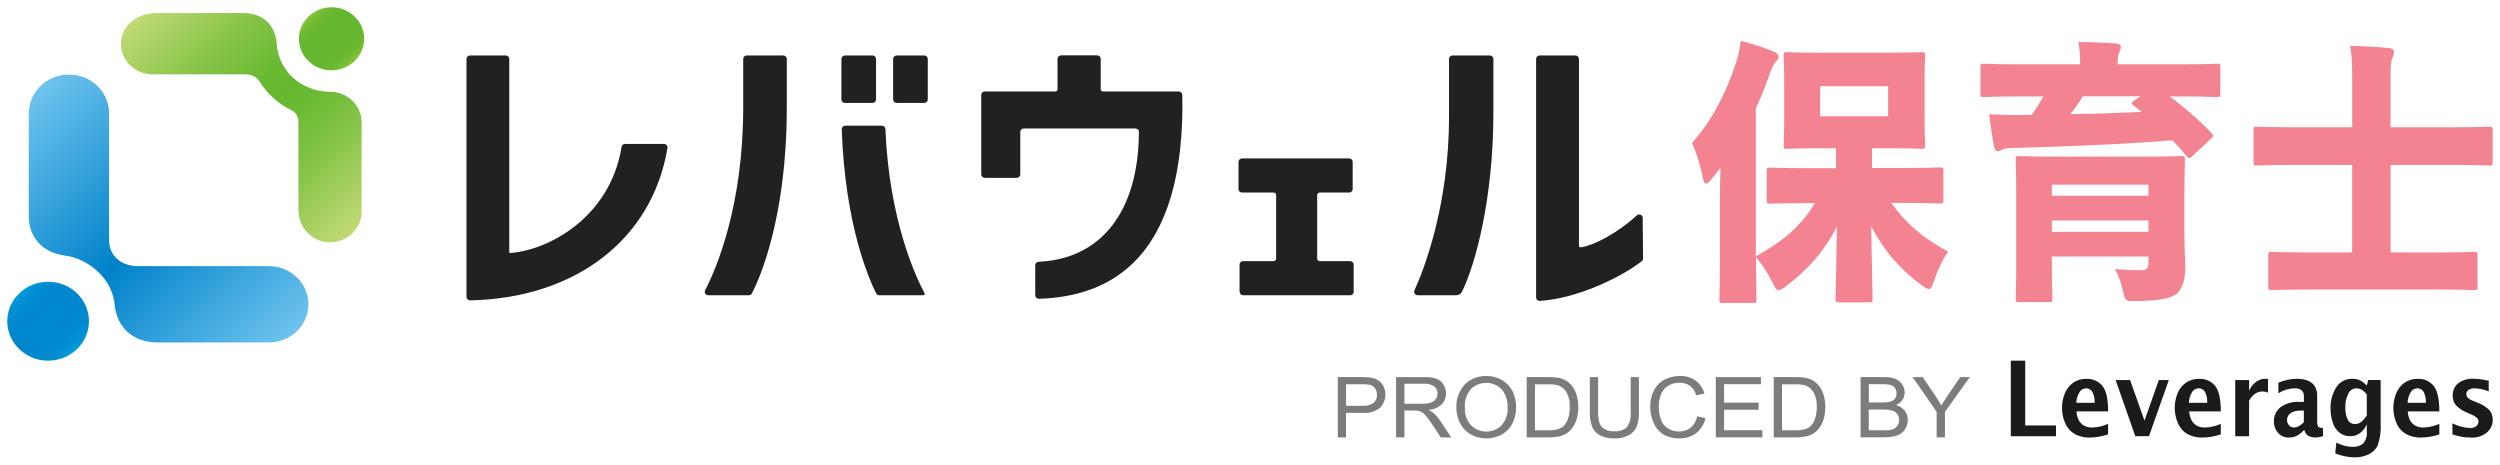 <svg width="172" height="32" viewBox="0 0 172 32" fill="none" xmlns="http://www.w3.org/2000/svg">
<path d="M126.317 10.2H125.334C123.677 10.2 123.093 10.239 122.969 10.239C122.731 10.239 122.717 10.222 122.717 9.991C122.717 9.84 122.753 9.321 122.753 8.253V5.556C122.753 4.505 122.717 3.99 122.717 3.835C122.717 3.605 122.735 3.587 122.969 3.587C123.098 3.587 123.681 3.627 125.334 3.627H129.83C131.488 3.627 132.071 3.587 132.195 3.587C132.434 3.587 132.448 3.605 132.448 3.835C132.448 3.968 132.411 4.505 132.411 5.556V8.253C132.411 9.321 132.448 9.858 132.448 9.991C132.448 10.222 132.429 10.239 132.195 10.239C132.066 10.239 131.483 10.2 129.83 10.2H128.792V11.557H130.96C132.709 11.557 133.325 11.517 133.453 11.517C133.692 11.517 133.706 11.535 133.706 11.783V13.752C133.706 13.983 133.688 14.001 133.453 14.001C133.325 14.001 132.709 13.961 130.96 13.961H130.124C131.088 15.335 132.292 16.387 134.018 17.305C133.637 17.899 133.306 18.564 133.054 19.332C132.925 19.713 132.852 19.886 132.709 19.886C132.581 19.886 132.438 19.788 132.2 19.62C130.67 18.493 129.541 17.136 128.742 15.571C128.76 17.54 128.834 20.006 128.834 20.538C128.834 20.786 128.815 20.804 128.581 20.804H126.524C126.303 20.804 126.285 20.786 126.285 20.538C126.285 20.001 126.358 17.575 126.377 15.571C125.578 17.194 124.393 18.551 122.919 19.66C122.648 19.868 122.483 19.966 122.372 19.966C122.225 19.966 122.138 19.815 121.973 19.487C121.628 18.799 121.261 18.205 120.806 17.691C120.806 18.644 120.843 19.62 120.843 20.578C120.843 20.826 120.825 20.844 120.591 20.844H118.552C118.313 20.844 118.294 20.826 118.294 20.578C118.294 20.445 118.331 19.487 118.331 17.713V13.796C118.331 13.091 118.35 12.306 118.368 11.543C118.166 11.81 117.95 12.08 117.748 12.329C117.583 12.537 117.459 12.634 117.385 12.634C117.275 12.634 117.202 12.484 117.146 12.178C116.963 11.282 116.673 10.399 116.416 9.827C117.799 8.279 118.781 6.35 119.456 4.265C119.585 3.844 119.695 3.405 119.764 2.811C120.563 3.019 121.312 3.25 122.005 3.538C122.244 3.636 122.368 3.729 122.368 3.902C122.368 4.053 122.276 4.132 122.147 4.283C122.037 4.398 121.909 4.629 121.729 5.161C121.458 5.946 121.146 6.709 120.802 7.454V17.642C121.656 17.145 122.496 16.631 123.24 15.961C123.86 15.389 124.425 14.719 124.861 13.974H124.26C122.547 13.974 121.931 14.014 121.803 14.014C121.564 14.014 121.55 13.996 121.55 13.765V11.796C121.55 11.548 121.569 11.53 121.803 11.53C121.931 11.53 122.547 11.57 124.26 11.57H126.317V10.213V10.2ZM129.904 8V5.937H125.224V8H129.904Z" fill="#F38391"/>
<path d="M150.835 10.736C150.743 10.834 150.688 10.869 150.614 10.869C150.559 10.869 150.504 10.829 150.412 10.719C150.123 10.355 149.792 9.991 149.466 9.65C146.371 9.916 141.531 10.107 138.289 10.186C138.018 10.204 137.871 10.226 137.743 10.302C137.651 10.359 137.577 10.399 137.453 10.399C137.288 10.399 137.251 10.324 137.201 10.093C137.072 9.521 136.943 8.563 136.856 7.858C137.586 7.898 138.183 7.916 138.785 7.916C139.074 7.916 139.423 7.916 139.786 7.898C140.075 7.499 140.333 7.077 140.585 6.638H138.73C137.164 6.638 136.617 6.678 136.507 6.678C136.273 6.678 136.255 6.66 136.255 6.43V4.651C136.255 4.403 136.273 4.385 136.507 4.385C136.617 4.385 137.164 4.425 138.73 4.425H143.115C143.115 3.813 143.079 3.356 142.987 2.895C143.859 2.895 144.7 2.935 145.554 2.988C145.793 3.006 145.917 3.103 145.917 3.237C145.917 3.37 145.843 3.485 145.788 3.64C145.733 3.755 145.696 3.946 145.696 4.425H150.284C151.85 4.425 152.396 4.385 152.506 4.385C152.745 4.385 152.759 4.403 152.759 4.651V6.43C152.759 6.66 152.741 6.678 152.506 6.678C152.396 6.678 151.85 6.638 150.284 6.638H149.283C150.192 7.308 151.303 8.262 152.121 9.122C152.213 9.22 152.249 9.273 152.249 9.33C152.249 9.406 152.213 9.463 152.102 9.561L150.826 10.745L150.835 10.736ZM141.168 17.655V18.343C141.168 19.7 141.205 20.405 141.205 20.52C141.205 20.769 141.187 20.786 140.971 20.786H138.932C138.693 20.786 138.679 20.769 138.679 20.52C138.679 20.387 138.716 19.718 138.716 18.36V13.22C138.716 11.845 138.679 11.136 138.679 11.002C138.679 10.754 138.698 10.736 138.932 10.736C139.06 10.736 139.68 10.776 141.444 10.776H147.561C149.31 10.776 149.944 10.736 150.073 10.736C150.307 10.736 150.325 10.754 150.325 11.002C150.325 11.136 150.288 11.956 150.288 13.428V16.125C150.288 17.043 150.344 17.881 150.344 18.458C150.344 19.105 150.197 19.757 149.815 20.157C149.471 20.48 148.741 20.693 147.014 20.711C146.266 20.729 146.215 20.729 146.087 20.139C145.94 19.451 145.779 18.99 145.503 18.516C146.321 18.573 146.794 18.591 147.267 18.591C147.703 18.591 147.813 18.476 147.813 18.054V17.651H141.168V17.655ZM147.813 13.468V12.706H141.168V13.468H147.813ZM141.168 15.167V15.952H147.813V15.167H141.168ZM143.299 6.625C143.042 7.046 142.753 7.468 142.445 7.849C144.084 7.831 145.724 7.774 147.359 7.698C147.175 7.547 146.996 7.41 146.812 7.277C146.72 7.202 146.665 7.144 146.665 7.104C146.665 7.029 146.72 6.989 146.83 6.913L147.267 6.625H143.299Z" fill="#F38391"/>
<path d="M161.833 11.348H157.535C155.951 11.348 155.404 11.388 155.294 11.388C155.06 11.388 155.041 11.37 155.041 11.122V8.98C155.041 8.732 155.06 8.714 155.294 8.714C155.404 8.714 155.951 8.754 157.535 8.754H161.833V5.467C161.833 4.341 161.815 3.844 161.686 3.157C162.559 3.174 163.523 3.214 164.363 3.307C164.584 3.325 164.708 3.44 164.708 3.574C164.708 3.724 164.653 3.862 164.598 3.995C164.487 4.243 164.469 4.567 164.469 5.312V8.754H169.002C170.586 8.754 171.132 8.714 171.243 8.714C171.477 8.714 171.495 8.732 171.495 8.98V11.122C171.495 11.37 171.477 11.388 171.243 11.388C171.132 11.388 170.586 11.348 169.002 11.348H164.469V17.367H167.762C169.475 17.367 170.09 17.327 170.2 17.327C170.434 17.327 170.453 17.345 170.453 17.575V19.695C170.453 19.944 170.434 19.961 170.2 19.961C170.09 19.961 169.47 19.921 167.762 19.921H158.733C157.021 19.921 156.419 19.961 156.295 19.961C156.075 19.961 156.056 19.944 156.056 19.695V17.575C156.056 17.345 156.075 17.327 156.295 17.327C156.424 17.327 157.025 17.367 158.733 17.367H161.829V11.348H161.833Z" fill="#F38391"/>
<path d="M32.342 3.817H34.794C34.928 3.817 35.038 3.924 35.038 4.053V17.398H35.221C37.761 17.163 41.968 14.976 42.767 10.102C42.785 9.987 42.886 9.903 43.005 9.903H45.678C45.83 9.903 45.944 10.036 45.921 10.178C44.883 16.444 39.625 20.511 32.347 20.667C32.209 20.667 32.094 20.56 32.094 20.427V4.053C32.094 3.924 32.205 3.817 32.338 3.817H32.342Z" fill="#212121"/>
<path d="M105.937 3.817H108.389C108.522 3.817 108.633 3.924 108.633 4.053C108.633 4.053 108.633 16.626 108.633 16.861C108.633 17.096 108.839 16.999 108.839 16.999C109.643 16.883 111.296 16.036 112.609 14.821C112.766 14.679 113.018 14.781 113.018 14.99L113.041 17.784C113.041 17.855 113.009 17.926 112.954 17.97C111.516 19.092 108.486 20.542 105.941 20.702C105.799 20.711 105.684 20.6 105.684 20.463V4.053C105.684 3.924 105.795 3.817 105.928 3.817H105.937Z" fill="#212121"/>
<path d="M97.538 20.312C97.359 20.312 97.244 20.139 97.313 19.979C97.868 18.764 99.692 14.298 99.692 8.04V4.053C99.692 3.924 99.802 3.817 99.935 3.817H102.502C102.635 3.817 102.745 3.924 102.745 4.053V7.765C102.745 13.708 101.482 18.272 100.582 20.072C100.509 20.219 100.362 20.312 100.192 20.312H97.538Z" fill="#212121"/>
<path d="M71.224 18.241C71.224 18.116 71.33 18.014 71.459 18.01C75.761 17.81 78.329 14.555 78.356 9.091C78.356 9.091 78.384 8.838 78.058 8.838H70.439C70.306 8.838 70.196 8.944 70.196 9.073V12C70.196 12.129 70.085 12.235 69.952 12.235H67.753C67.62 12.235 67.509 12.129 67.509 12V6.527C67.509 6.399 67.62 6.292 67.753 6.292H72.616C72.694 6.292 72.758 6.23 72.758 6.155V4.044C72.758 3.915 72.868 3.809 73.002 3.809H75.486C75.619 3.809 75.729 3.915 75.729 4.044V6.155C75.729 6.23 75.794 6.292 75.872 6.292H81.093C81.226 6.292 81.336 6.399 81.341 6.527C81.456 11.854 80.34 15.721 78.03 18.028C76.427 19.624 74.223 20.476 71.477 20.556C71.339 20.556 71.224 20.449 71.224 20.316V18.241Z" fill="#212121"/>
<path d="M85.281 20.077V18.201C85.281 18.072 85.391 17.966 85.525 17.966H87.619C87.72 17.966 87.798 17.886 87.798 17.793V13.419C87.798 13.322 87.72 13.247 87.619 13.247H85.451C85.318 13.247 85.208 13.14 85.208 13.011V11.136C85.208 11.007 85.318 10.9 85.451 10.9H92.822C92.955 10.9 93.065 11.007 93.065 11.136V13.011C93.065 13.14 92.955 13.247 92.822 13.247H90.801C90.7 13.247 90.622 13.326 90.622 13.419V17.793C90.622 17.89 90.7 17.966 90.801 17.966H92.891C93.024 17.966 93.134 18.072 93.134 18.201V20.081C93.134 20.21 93.024 20.316 92.891 20.316H85.534C85.401 20.316 85.29 20.21 85.29 20.081L85.281 20.077Z" fill="#212121"/>
<path d="M48.732 20.312C48.553 20.312 48.429 20.13 48.511 19.975C49.292 18.462 51.133 14.169 51.133 7.37V4.053C51.133 3.924 51.244 3.817 51.377 3.817H53.889C54.022 3.817 54.132 3.924 54.132 4.053V7.37C54.132 15.021 52.236 19.212 51.735 20.183C51.694 20.263 51.611 20.312 51.519 20.312H48.732Z" fill="#212121"/>
<path d="M60.497 20.312C60.405 20.312 60.322 20.263 60.281 20.183C59.845 19.323 58.141 15.579 57.911 8.896C57.907 8.763 58.017 8.647 58.155 8.647H60.671C60.8 8.647 60.91 8.749 60.915 8.874C61.177 15.194 63.032 19.101 63.606 20.165C63.629 20.21 63.61 20.25 63.606 20.263C63.597 20.276 63.569 20.312 63.514 20.312H60.502H60.497Z" fill="#212121"/>
<path d="M60.029 3.817H58.132C57.998 3.817 57.889 3.923 57.889 4.053V6.847C57.889 6.977 57.998 7.082 58.132 7.082H60.029C60.163 7.082 60.272 6.977 60.272 6.847V4.053C60.272 3.923 60.163 3.817 60.029 3.817Z" fill="#212121"/>
<path d="M63.587 3.817H61.691C61.556 3.817 61.447 3.923 61.447 4.053V6.847C61.447 6.977 61.556 7.082 61.691 7.082H63.587C63.722 7.082 63.831 6.977 63.831 6.847V4.053C63.831 3.923 63.722 3.817 63.587 3.817Z" fill="#212121"/>
<path d="M20.54 14.502C20.54 15.619 21.413 16.595 22.566 16.666C23.828 16.746 24.88 15.779 24.88 14.573V8.426C24.88 7.17 23.81 6.319 22.772 6.319C20.678 6.319 19.154 4.833 19.039 3.019C18.961 1.804 18.184 0.895 16.687 0.895H10.8C9.418 0.895 8.403 1.742 8.325 2.864C8.242 4.093 9.253 5.113 10.506 5.113H16.857C17.271 5.113 17.643 5.268 17.854 5.605C18.373 6.425 19.085 7.117 20.049 7.583C20.357 7.729 20.54 8.035 20.531 8.368V14.497L20.54 14.502Z" fill="url(#paint0_linear_742_2481)"/>
<path d="M3.31 24.813C4.863 24.813 6.121 23.598 6.121 22.099C6.121 20.6 4.863 19.385 3.31 19.385C1.758 19.385 0.5 20.6 0.5 22.099C0.5 23.598 1.758 24.813 3.31 24.813Z" fill="url(#paint1_linear_742_2481)"/>
<path d="M1.979 14.879C1.979 16.262 2.842 17.358 4.463 17.58C6.029 17.788 7.71 19.105 7.884 20.937C8.036 22.529 9.124 23.563 10.888 23.563H18.502C20.003 23.563 21.22 22.387 21.22 20.937C21.22 19.487 20.003 18.311 18.502 18.311H9.505C8.339 18.311 7.503 17.615 7.503 16.489V7.8C7.508 6.323 6.272 5.13 4.743 5.13C3.214 5.13 1.979 6.328 1.979 7.8V14.879Z" fill="url(#paint2_linear_742_2481)"/>
<path d="M22.809 0.5C21.569 0.5 20.563 1.471 20.563 2.669C20.563 3.866 21.569 4.838 22.809 4.838C24.049 4.838 25.054 3.866 25.054 2.669C25.054 1.471 24.049 0.5 22.809 0.5Z" fill="url(#paint3_linear_742_2481)"/>
<path d="M92.041 30.091V25.944H93.662C93.882 25.94 94.098 25.953 94.314 25.984C94.502 26.011 94.686 26.078 94.842 26.18C94.989 26.282 95.109 26.419 95.187 26.579C95.421 27.067 95.334 27.639 94.966 28.038C94.617 28.322 94.163 28.455 93.708 28.406H92.606V30.091H92.036H92.041ZM92.61 27.918H93.722C93.997 27.945 94.273 27.874 94.502 27.718C94.663 27.577 94.746 27.373 94.737 27.16C94.737 27 94.695 26.845 94.599 26.716C94.512 26.596 94.388 26.508 94.241 26.472C94.066 26.441 93.887 26.428 93.708 26.437H92.61V27.918Z" fill="#7C7B7E"/>
<path d="M96.05 30.091V25.945H97.956C98.25 25.931 98.548 25.971 98.828 26.055C99.03 26.131 99.196 26.268 99.306 26.45C99.425 26.636 99.485 26.854 99.485 27.076C99.494 27.351 99.384 27.621 99.191 27.821C98.939 28.047 98.617 28.18 98.277 28.206C98.401 28.26 98.516 28.331 98.622 28.415C98.801 28.579 98.962 28.765 99.095 28.965L99.843 30.091H99.127L98.557 29.231C98.392 28.983 98.254 28.792 98.149 28.659C98.066 28.552 97.97 28.459 97.859 28.379C97.781 28.331 97.694 28.291 97.602 28.268C97.497 28.251 97.391 28.246 97.285 28.246H96.624V30.087H96.055L96.05 30.091ZM96.62 27.776H97.841C98.048 27.785 98.254 27.759 98.452 27.696C98.59 27.652 98.704 27.563 98.787 27.448C98.861 27.337 98.902 27.209 98.902 27.076C98.906 26.889 98.824 26.712 98.681 26.592C98.479 26.45 98.231 26.384 97.983 26.401H96.624V27.772L96.62 27.776Z" fill="#7C7B7E"/>
<path d="M100.201 28.073C100.165 27.483 100.371 26.902 100.775 26.454C101.161 26.064 101.699 25.851 102.259 25.869C102.635 25.865 103.007 25.958 103.329 26.144C103.646 26.326 103.898 26.592 104.059 26.907C104.229 27.253 104.316 27.634 104.307 28.02C104.316 28.41 104.224 28.801 104.045 29.151C103.88 29.47 103.623 29.732 103.297 29.905C102.975 30.074 102.617 30.162 102.254 30.162C101.873 30.167 101.496 30.069 101.17 29.878C100.858 29.697 100.606 29.426 100.449 29.107C100.284 28.783 100.201 28.433 100.201 28.073ZM100.789 28.082C100.766 28.512 100.913 28.938 101.207 29.262C101.763 29.821 102.686 29.838 103.264 29.302C103.278 29.289 103.297 29.271 103.31 29.258C103.609 28.912 103.756 28.468 103.724 28.02C103.733 27.718 103.669 27.417 103.545 27.137C103.434 26.898 103.255 26.694 103.026 26.552C102.796 26.415 102.53 26.339 102.259 26.344C101.873 26.339 101.496 26.481 101.221 26.743C100.895 27.111 100.739 27.594 100.785 28.078L100.789 28.082Z" fill="#7C7B7E"/>
<path d="M105.037 30.091V25.944H106.516C106.773 25.936 107.03 25.958 107.278 26.002C107.507 26.051 107.728 26.153 107.907 26.299C108.137 26.49 108.311 26.734 108.417 27.009C108.532 27.324 108.591 27.661 108.587 27.994C108.587 28.277 108.554 28.557 108.472 28.832C108.408 29.049 108.311 29.253 108.178 29.435C108.072 29.581 107.939 29.71 107.788 29.812C107.631 29.909 107.457 29.98 107.273 30.02C107.048 30.069 106.814 30.096 106.584 30.091H105.037ZM105.606 29.603H106.52C106.745 29.612 106.97 29.586 107.186 29.528C107.328 29.488 107.462 29.413 107.572 29.315C107.719 29.164 107.824 28.987 107.884 28.792C107.967 28.535 108.003 28.264 107.999 27.994C108.017 27.648 107.944 27.302 107.778 26.996C107.659 26.787 107.471 26.623 107.241 26.525C107.002 26.459 106.754 26.428 106.506 26.441H105.606V29.608V29.603Z" fill="#7C7B7E"/>
<path d="M112.187 25.945H112.756V28.339C112.77 28.677 112.72 29.014 112.61 29.333C112.509 29.586 112.32 29.794 112.081 29.932C111.774 30.096 111.429 30.176 111.08 30.162C110.741 30.176 110.401 30.105 110.093 29.963C109.845 29.838 109.652 29.63 109.547 29.382C109.423 29.049 109.367 28.694 109.381 28.344V25.949H109.951V28.339C109.937 28.61 109.974 28.876 110.056 29.138C110.125 29.306 110.249 29.448 110.414 29.532C110.603 29.63 110.819 29.679 111.034 29.67C111.36 29.701 111.682 29.603 111.925 29.395C112.141 29.084 112.233 28.712 112.192 28.339V25.949L112.187 25.945Z" fill="#7C7B7E"/>
<path d="M116.765 28.637L117.335 28.774C117.248 29.178 117.018 29.541 116.692 29.803C116.366 30.043 115.966 30.171 115.558 30.158C115.163 30.176 114.768 30.078 114.428 29.883C114.129 29.692 113.9 29.413 113.767 29.093C113.615 28.743 113.537 28.362 113.537 27.98C113.528 27.59 113.615 27.2 113.794 26.849C113.955 26.539 114.207 26.282 114.524 26.117C114.846 25.949 115.204 25.865 115.567 25.865C115.953 25.851 116.334 25.962 116.651 26.18C116.954 26.401 117.165 26.716 117.261 27.071L116.701 27.2C116.632 26.942 116.481 26.712 116.269 26.543C116.063 26.401 115.81 26.326 115.553 26.335C115.259 26.326 114.97 26.406 114.726 26.565C114.506 26.716 114.341 26.933 114.258 27.182C114.166 27.439 114.12 27.71 114.125 27.98C114.12 28.295 114.171 28.61 114.286 28.903C114.377 29.147 114.552 29.355 114.782 29.492C115.002 29.621 115.255 29.688 115.512 29.688C115.806 29.697 116.09 29.599 116.32 29.422C116.559 29.213 116.715 28.938 116.765 28.632V28.637Z" fill="#7C7B7E"/>
<path d="M118.047 30.091V25.945H121.151V26.432H118.616V27.701H120.99V28.189H118.616V29.599H121.252V30.087H118.047V30.091Z" fill="#7C7B7E"/>
<path d="M122.033 30.091V25.944H123.511C123.769 25.936 124.026 25.958 124.274 26.002C124.503 26.051 124.724 26.153 124.903 26.299C125.132 26.49 125.307 26.734 125.413 27.009C125.527 27.324 125.587 27.661 125.582 27.994C125.582 28.277 125.55 28.557 125.468 28.832C125.403 29.049 125.307 29.253 125.174 29.435C125.068 29.581 124.935 29.71 124.783 29.812C124.627 29.909 124.453 29.98 124.269 30.02C124.044 30.069 123.81 30.096 123.58 30.091H122.033ZM122.602 29.603H123.516C123.741 29.612 123.966 29.586 124.182 29.528C124.324 29.488 124.457 29.413 124.568 29.315C124.715 29.164 124.82 28.987 124.88 28.792C124.963 28.535 124.999 28.264 124.995 27.994C125.013 27.648 124.94 27.302 124.774 26.996C124.655 26.787 124.467 26.623 124.237 26.525C123.998 26.459 123.75 26.428 123.502 26.441H122.602V29.608V29.603Z" fill="#7C7B7E"/>
<path d="M128.007 30.091V25.944H129.619C129.89 25.936 130.156 25.976 130.409 26.069C130.602 26.148 130.762 26.282 130.873 26.454C130.983 26.619 131.038 26.809 131.043 27C131.043 27.177 130.992 27.35 130.896 27.501C130.785 27.665 130.629 27.798 130.446 27.878C130.684 27.936 130.891 28.069 131.043 28.255C131.185 28.437 131.258 28.659 131.254 28.885C131.254 29.071 131.212 29.258 131.125 29.426C131.052 29.577 130.946 29.71 130.808 29.812C130.666 29.91 130.505 29.98 130.34 30.016C130.115 30.065 129.881 30.087 129.646 30.087H128.012L128.007 30.091ZM128.577 27.688H129.504C129.688 27.696 129.867 27.679 130.046 27.639C130.175 27.608 130.289 27.532 130.372 27.43C130.45 27.324 130.487 27.195 130.482 27.067C130.482 26.938 130.45 26.814 130.381 26.703C130.312 26.601 130.211 26.521 130.087 26.49C129.872 26.441 129.656 26.423 129.435 26.432H128.577V27.683V27.688ZM128.577 29.603H129.646C129.775 29.603 129.904 29.603 130.032 29.586C130.147 29.568 130.257 29.528 130.358 29.47C130.45 29.413 130.524 29.333 130.574 29.24C130.634 29.133 130.661 29.014 130.657 28.889C130.657 28.747 130.615 28.605 130.533 28.486C130.45 28.37 130.331 28.286 130.193 28.246C129.986 28.193 129.775 28.171 129.564 28.175H128.572V29.599L128.577 29.603Z" fill="#7C7B7E"/>
<path d="M133.242 30.091V28.335L131.589 25.945H132.283L133.128 27.195C133.284 27.43 133.431 27.661 133.564 27.896C133.692 27.679 133.848 27.435 134.032 27.164L134.863 25.945H135.525L133.812 28.335V30.091H133.242Z" fill="#7C7B7E"/>
<path d="M138.344 30.012V24.814H139.336V29.271H141.453V30.012H138.344Z" fill="#1A1C1C"/>
<path d="M145.04 29.887C144.626 30.025 144.195 30.096 143.763 30.105C143.414 30.113 143.07 30.029 142.762 29.869C142.463 29.701 142.229 29.444 142.096 29.138C141.94 28.796 141.862 28.428 141.866 28.056C141.866 27.714 141.931 27.373 142.064 27.058C142.179 26.769 142.376 26.517 142.633 26.33C142.904 26.148 143.23 26.055 143.561 26.064C143.974 26.051 144.374 26.224 144.635 26.539C144.906 26.854 145.04 27.444 145.04 28.304H142.863C142.872 28.517 142.927 28.73 143.024 28.92C143.106 29.067 143.226 29.191 143.373 29.28C143.552 29.377 143.758 29.422 143.965 29.413C144.337 29.399 144.7 29.315 145.035 29.16V29.892L145.04 29.887ZM142.849 27.714H144.103C144.126 27.448 144.071 27.182 143.942 26.947C143.855 26.805 143.699 26.716 143.529 26.716C143.34 26.716 143.171 26.814 143.074 26.969C142.936 27.195 142.858 27.448 142.849 27.71V27.714Z" fill="#1A1C1C"/>
<path d="M146.909 30.011L145.554 26.148H146.55L147.542 28.938L148.525 26.148H149.214L147.85 30.011H146.909Z" fill="#1A1C1C"/>
<path d="M152.787 29.887C152.378 30.025 151.946 30.096 151.515 30.105C151.165 30.113 150.821 30.029 150.513 29.869C150.215 29.705 149.985 29.444 149.852 29.138C149.554 28.477 149.544 27.727 149.815 27.058C149.93 26.769 150.128 26.517 150.389 26.33C150.66 26.148 150.982 26.055 151.312 26.064C151.73 26.051 152.13 26.224 152.392 26.539C152.658 26.854 152.791 27.444 152.791 28.304H150.619C150.628 28.517 150.683 28.73 150.78 28.92C150.862 29.067 150.982 29.191 151.129 29.28C151.308 29.377 151.514 29.422 151.721 29.413C152.093 29.399 152.456 29.315 152.791 29.16V29.892L152.787 29.887ZM150.596 27.714H151.854C151.877 27.448 151.818 27.182 151.694 26.947C151.606 26.805 151.446 26.716 151.276 26.716C151.087 26.716 150.913 26.814 150.816 26.969C150.679 27.195 150.605 27.448 150.596 27.71V27.714Z" fill="#1A1C1C"/>
<path d="M153.783 30.012V26.148H154.738V26.88C154.839 26.645 154.996 26.441 155.202 26.282C155.39 26.135 155.625 26.06 155.863 26.06C155.923 26.06 155.983 26.06 156.038 26.073V27.009C155.919 26.96 155.79 26.933 155.661 26.933C155.478 26.933 155.294 26.987 155.147 27.093C154.973 27.222 154.835 27.381 154.738 27.568V30.016H153.783V30.012Z" fill="#1A1C1C"/>
<path d="M158.499 29.604C158.394 29.723 158.274 29.825 158.141 29.914C158.045 29.976 157.939 30.025 157.829 30.056C157.719 30.087 157.599 30.105 157.484 30.105C157.195 30.113 156.915 29.998 156.727 29.781C156.534 29.559 156.433 29.275 156.442 28.987C156.433 28.623 156.594 28.277 156.874 28.034C157.269 27.745 157.765 27.608 158.256 27.652H158.508V27.306C158.531 27.133 158.467 26.956 158.329 26.836C158.192 26.752 158.035 26.707 157.87 26.716C157.471 26.725 157.085 26.845 156.754 27.053V26.33C157.158 26.157 157.595 26.064 158.04 26.06C158.279 26.06 158.518 26.095 158.743 26.175C158.94 26.246 159.11 26.375 159.239 26.539C159.376 26.761 159.441 27.013 159.422 27.271V28.983C159.422 29.191 159.45 29.324 159.51 29.368C159.556 29.413 159.62 29.435 159.684 29.439C159.725 29.439 159.767 29.439 159.813 29.426L159.831 30.003C159.657 30.065 159.477 30.096 159.294 30.1C159.138 30.1 158.981 30.069 158.839 30.003C158.688 29.914 158.582 29.768 158.545 29.599H158.504L158.499 29.604ZM158.504 29.049V28.251H158.279C158.031 28.233 157.783 28.3 157.576 28.433C157.429 28.544 157.347 28.716 157.347 28.894C157.347 29.031 157.393 29.164 157.489 29.266C157.572 29.36 157.691 29.413 157.815 29.413C157.934 29.413 158.054 29.377 158.155 29.32C158.283 29.249 158.403 29.16 158.504 29.049Z" fill="#1A1C1C"/>
<path d="M160.662 31.2L160.74 30.451C161.08 30.633 161.457 30.735 161.847 30.743C162.113 30.761 162.38 30.681 162.586 30.517C162.775 30.291 162.866 29.998 162.834 29.706V29.182C162.742 29.413 162.591 29.621 162.389 29.781C162.196 29.936 161.948 30.016 161.695 30.012C161.438 30.016 161.186 29.936 160.979 29.785C160.754 29.608 160.589 29.373 160.506 29.107C160.391 28.783 160.336 28.442 160.341 28.1C160.322 27.59 160.46 27.084 160.736 26.645C160.97 26.273 161.392 26.047 161.842 26.06C161.957 26.06 162.077 26.073 162.187 26.1C162.292 26.131 162.393 26.175 162.49 26.228C162.614 26.317 162.733 26.415 162.834 26.53L162.935 26.144H163.789V29.085C163.826 29.617 163.757 30.149 163.583 30.655C163.45 30.921 163.229 31.134 162.954 31.262C162.651 31.404 162.32 31.475 161.985 31.466C161.53 31.457 161.08 31.364 160.662 31.191V31.2ZM162.834 28.575V27.142C162.738 27.005 162.609 26.889 162.462 26.801C162.361 26.747 162.246 26.716 162.132 26.712C161.888 26.716 161.672 26.858 161.571 27.071C161.415 27.373 161.342 27.71 161.36 28.047C161.346 28.331 161.406 28.619 161.53 28.876C161.617 29.062 161.806 29.178 162.017 29.178C162.173 29.178 162.329 29.125 162.453 29.027C162.609 28.898 162.742 28.743 162.843 28.57L162.834 28.575Z" fill="#1A1C1C"/>
<path d="M167.831 29.887C167.422 30.025 166.99 30.096 166.554 30.105C166.205 30.113 165.861 30.029 165.553 29.869C165.254 29.701 165.02 29.444 164.892 29.138C164.736 28.796 164.657 28.428 164.662 28.056C164.662 27.714 164.726 27.373 164.86 27.058C164.974 26.769 165.172 26.517 165.429 26.33C165.7 26.148 166.026 26.055 166.352 26.064C166.77 26.051 167.165 26.224 167.427 26.539C167.693 26.854 167.826 27.444 167.826 28.304H165.654C165.663 28.517 165.718 28.73 165.81 28.92C165.893 29.067 166.017 29.191 166.164 29.28C166.343 29.377 166.549 29.422 166.756 29.413C167.128 29.399 167.491 29.315 167.826 29.16V29.892L167.831 29.887ZM165.64 27.714H166.898C166.921 27.448 166.862 27.182 166.738 26.947C166.65 26.805 166.494 26.716 166.32 26.716C166.132 26.716 165.962 26.814 165.865 26.969C165.727 27.195 165.654 27.448 165.64 27.71V27.714Z" fill="#1A1C1C"/>
<path d="M168.726 29.887V29.124C169.098 29.315 169.511 29.426 169.934 29.448C170.085 29.457 170.237 29.413 170.356 29.324C170.457 29.249 170.517 29.133 170.517 29.009C170.517 28.907 170.476 28.805 170.398 28.734C170.292 28.645 170.168 28.57 170.035 28.521L169.713 28.379C169.438 28.268 169.185 28.104 168.983 27.896C168.818 27.705 168.735 27.466 168.744 27.217C168.735 26.902 168.864 26.601 169.103 26.388C169.41 26.148 169.801 26.029 170.2 26.06C170.545 26.069 170.889 26.113 171.224 26.197V26.929C170.921 26.805 170.6 26.73 170.274 26.716C170.118 26.707 169.961 26.743 169.833 26.827C169.736 26.894 169.681 27 169.686 27.115C169.686 27.204 169.718 27.293 169.782 27.359C169.879 27.452 169.994 27.523 170.122 27.568L170.398 27.683C170.737 27.798 171.041 27.985 171.289 28.233C171.431 28.419 171.504 28.645 171.5 28.881C171.5 29.204 171.362 29.515 171.119 29.736C170.811 29.998 170.411 30.131 170.003 30.105C169.566 30.105 169.139 30.029 168.726 29.887Z" fill="#1A1C1C"/>
<defs>
<linearGradient id="paint0_linear_742_2481" x1="25.785" y1="14.573" x2="11.166" y2="-0.563" gradientUnits="userSpaceOnUse">
<stop stop-color="#C2DA75"/>
<stop offset="0.09" stop-color="#ACD265"/>
<stop offset="0.26" stop-color="#85C347"/>
<stop offset="0.41" stop-color="#6CBA35"/>
<stop offset="0.49" stop-color="#64B72F"/>
<stop offset="0.58" stop-color="#6CBA35"/>
<stop offset="0.73" stop-color="#85C347"/>
<stop offset="0.91" stop-color="#ACD265"/>
<stop offset="1" stop-color="#C2DA75"/>
</linearGradient>
<linearGradient id="paint1_linear_742_2481" x1="5.299" y1="24.02" x2="1.46" y2="20.049" gradientUnits="userSpaceOnUse">
<stop stop-color="#009BD9"/>
<stop offset="0.1" stop-color="#008FD2"/>
<stop offset="0.21" stop-color="#0088CE"/>
<stop offset="0.49" stop-color="#0086CD"/>
<stop offset="0.78" stop-color="#0088CE"/>
<stop offset="0.9" stop-color="#008FD2"/>
<stop offset="0.99" stop-color="#009BD9"/>
<stop offset="1" stop-color="#009DDA"/>
</linearGradient>
<linearGradient id="paint2_linear_742_2481" x1="18.46" y1="24.689" x2="1.515" y2="7.144" gradientUnits="userSpaceOnUse">
<stop stop-color="#6EC3EE"/>
<stop offset="0.49" stop-color="#0082CA"/>
<stop offset="1" stop-color="#6EC3EE"/>
</linearGradient>
<linearGradient id="paint3_linear_742_2481" x1="24.398" y1="4.203" x2="21.331" y2="1.027" gradientUnits="userSpaceOnUse">
<stop stop-color="#8BC33C"/>
<stop offset="0.07" stop-color="#79BD36"/>
<stop offset="0.15" stop-color="#6DB932"/>
<stop offset="0.25" stop-color="#66B72F"/>
<stop offset="0.5" stop-color="#64B72F"/>
<stop offset="0.74" stop-color="#66B72F"/>
<stop offset="0.85" stop-color="#6DB932"/>
<stop offset="0.93" stop-color="#79BD36"/>
<stop offset="0.99" stop-color="#8BC33C"/>
<stop offset="1" stop-color="#8EC43E"/>
</linearGradient>
</defs>
</svg>
